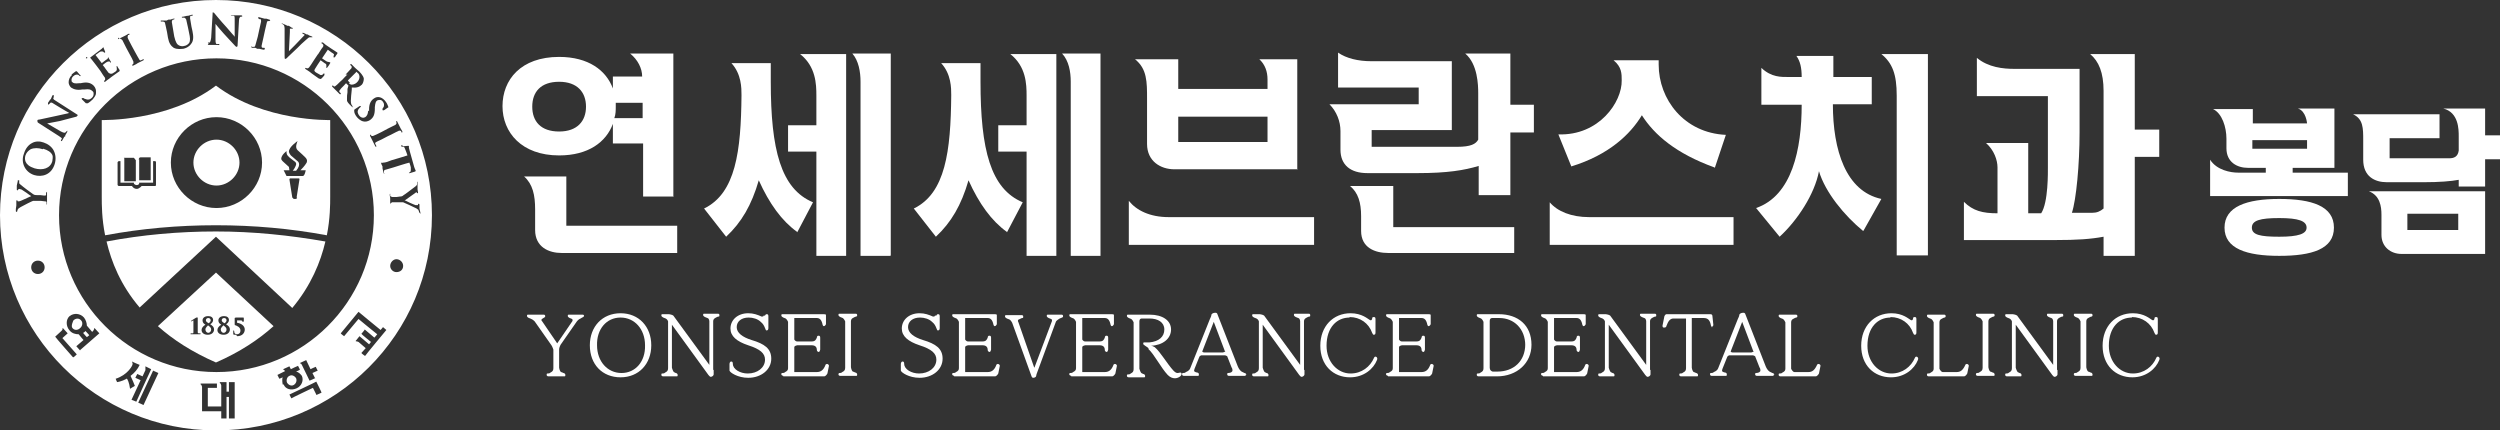 <svg width="273" height="47" viewBox="0 0 273 47" fill="none" xmlns="http://www.w3.org/2000/svg">
<rect x="0" y="0" width="273" height="47" fill="#333333" stroke="none"/>
<g clip-path="url(#clip0_597_75)">
<path d="M11.635 26.372C12.159 28.566 13.155 31.124 15.251 33.579L23.584 25.85L31.917 33.631C33.961 31.177 35.009 28.618 35.533 26.372C31.655 25.693 27.672 25.276 23.584 25.276C19.496 25.276 15.513 25.641 11.635 26.372Z" fill="white"/>
<path d="M23.637 15.249C22.274 15.249 21.121 16.398 21.121 17.756C21.121 19.113 22.274 20.262 23.637 20.262C24.999 20.262 26.152 19.113 26.152 17.756C26.152 16.398 24.999 15.249 23.637 15.249Z" fill="white"/>
<path d="M23.584 9.348C18.343 13.317 11.111 13.108 11.111 13.108V21.463C11.111 22.351 11.111 23.866 11.478 25.693C15.408 24.962 19.444 24.597 23.584 24.597C27.724 24.597 31.76 24.962 35.691 25.693C36.058 23.866 36.058 22.299 36.058 21.463V13.108C36.058 13.108 28.825 13.317 23.584 9.348ZM15.146 17.442C15.146 17.442 15.146 17.181 15.356 17.181H16.456V19.688H15.199V17.39L15.146 17.442ZM13.522 17.233H14.622L14.832 17.494V19.792H13.574V17.286L13.522 17.233ZM17.033 20.21C17.033 20.21 17.033 20.314 16.928 20.314H15.461C15.461 20.314 15.199 20.628 14.937 20.628C14.675 20.628 14.517 20.471 14.412 20.314H12.945L12.84 20.21V17.703L12.945 17.599H13.155V19.949H14.622V20.053C14.622 20.053 14.727 20.21 14.937 20.21C15.146 20.21 15.199 20.053 15.199 20.053V19.949H16.719V17.599H16.928C16.928 17.599 17.033 17.599 17.033 17.703V20.21ZM23.637 22.717C20.911 22.717 18.658 20.471 18.658 17.756C18.658 15.04 20.911 12.794 23.637 12.794C26.362 12.794 28.616 15.04 28.616 17.756C28.616 20.471 26.362 22.717 23.637 22.717ZM32.441 21.568C32.441 21.568 32.441 21.724 32.284 21.724H32.075L31.917 21.568L31.603 19.583L31.655 19.479H32.651C32.651 19.479 32.703 19.479 32.703 19.583L32.389 21.568H32.441ZM33.489 17.756C33.28 18.121 32.913 18.487 32.808 18.591H33.385C33.385 18.591 33.28 19.218 33.07 19.218H31.288L30.974 18.591H31.603L31.55 18.226L30.974 17.703C30.974 17.703 30.712 17.494 30.712 17.338C30.712 16.92 31.288 16.502 31.288 16.502C31.288 16.816 31.288 16.92 31.655 17.233C31.865 17.39 32.127 17.599 32.127 17.599C32.232 17.651 32.441 17.808 32.284 18.121C32.179 18.382 32.022 18.591 31.97 18.643H32.337C32.965 17.912 32.494 17.599 32.494 17.599L31.76 16.972C31.76 16.972 31.55 16.711 31.55 16.554C31.55 16.032 32.494 15.406 32.494 15.406C32.441 15.562 32.179 16.084 32.494 16.398C32.808 16.659 33.332 17.181 33.332 17.181C33.437 17.286 33.647 17.494 33.437 17.86L33.489 17.756Z" fill="white"/>
<path d="M22.693 35.563C22.693 35.563 22.431 35.772 22.431 35.981C22.431 36.19 22.588 36.347 22.746 36.347C22.903 36.347 23.06 36.19 23.06 35.981C23.06 35.772 22.903 35.668 22.693 35.511V35.563Z" fill="white"/>
<path d="M24.527 35.302C24.527 35.302 24.737 35.146 24.737 34.989C24.737 34.832 24.632 34.728 24.475 34.728C24.265 34.728 24.213 34.884 24.213 34.989C24.213 35.093 24.318 35.198 24.527 35.302Z" fill="white"/>
<path d="M22.798 35.302C22.798 35.302 23.008 35.146 23.008 34.989C23.008 34.832 22.903 34.728 22.746 34.728C22.536 34.728 22.484 34.884 22.484 34.989C22.484 35.093 22.588 35.198 22.798 35.302Z" fill="white"/>
<path d="M24.37 35.563C24.37 35.563 24.108 35.772 24.108 35.981C24.108 36.19 24.265 36.347 24.423 36.347C24.58 36.347 24.737 36.19 24.737 35.981C24.737 35.772 24.58 35.668 24.37 35.511V35.563Z" fill="white"/>
<path d="M23.584 29.767L17.243 35.616C18.867 37.078 20.964 38.436 23.584 39.584C26.205 38.436 28.249 37.078 29.873 35.616L23.532 29.715L23.584 29.767ZM21.697 36.503H21.383H21.278H21.173H20.859C20.806 36.503 20.806 36.503 20.806 36.451C20.806 36.451 20.806 36.399 20.859 36.399H21.069C21.069 36.399 21.121 36.399 21.121 36.294V35.72V35.302V34.989C21.121 34.989 20.964 35.041 20.911 35.093H20.859C20.859 35.093 20.859 35.093 20.859 35.041C20.859 35.041 21.331 34.728 21.435 34.676H21.54H21.593V35.302V36.294C21.593 36.294 21.593 36.399 21.697 36.399H21.855C21.855 36.399 21.907 36.399 21.907 36.451C21.907 36.451 21.907 36.503 21.855 36.503H21.697ZM22.693 36.556C22.274 36.556 22.012 36.347 22.012 36.033C22.012 35.825 22.169 35.616 22.431 35.459C22.274 35.355 22.117 35.25 22.117 34.989C22.117 34.78 22.274 34.519 22.746 34.519C23.06 34.519 23.27 34.676 23.27 34.937C23.27 35.198 23.06 35.355 22.955 35.407C23.113 35.511 23.375 35.668 23.375 35.981C23.375 36.294 23.113 36.556 22.693 36.556ZM24.423 36.556C24.003 36.556 23.741 36.347 23.741 36.033C23.741 35.825 23.899 35.616 24.161 35.459C24.003 35.355 23.846 35.25 23.846 34.989C23.846 34.78 24.003 34.519 24.475 34.519C24.79 34.519 24.999 34.676 24.999 34.937C24.999 35.198 24.79 35.355 24.685 35.407C24.842 35.511 25.104 35.668 25.104 35.981C25.104 36.294 24.842 36.556 24.423 36.556ZM25.785 36.556C25.785 36.556 25.576 36.556 25.523 36.556C25.523 36.556 25.471 36.503 25.471 36.451V36.138C25.471 36.138 25.471 36.086 25.523 36.086C25.523 36.086 25.576 36.086 25.576 36.19C25.576 36.399 25.681 36.503 25.89 36.503C26.047 36.503 26.257 36.399 26.257 36.086C26.257 35.72 25.838 35.563 25.681 35.511C25.628 35.511 25.628 35.459 25.628 35.407V34.728C25.628 34.728 25.681 34.676 25.785 34.676H26.572C26.624 34.676 26.624 34.728 26.624 34.78V35.093C26.624 35.093 26.572 35.146 26.519 35.146C26.519 35.146 26.467 35.146 26.467 35.093C26.467 35.093 26.467 34.989 26.309 34.989H25.89C25.89 34.989 25.89 35.198 25.89 35.25C26.309 35.302 26.729 35.563 26.729 35.981C26.729 36.347 26.467 36.712 25.89 36.712L25.785 36.556Z" fill="white"/>
<path d="M32.075 42.039C32.337 41.882 32.441 41.569 32.337 41.308C32.179 41.047 31.865 40.89 31.603 41.047C31.341 41.151 31.236 41.517 31.341 41.778C31.498 42.039 31.812 42.196 32.075 42.039Z" fill="white"/>
<path d="M9.172 36.294C9.172 36.294 9.119 36.347 9.067 36.347C9.224 36.556 9.486 36.817 9.486 36.817L9.748 36.608C9.748 36.608 9.538 36.347 9.329 36.138C9.329 36.19 9.224 36.242 9.172 36.294Z" fill="white"/>
<path d="M38.102 9.087C38.102 9.087 38.259 9.243 38.364 9.243C38.468 9.243 38.73 9.243 38.992 8.982C39.15 8.826 39.255 8.617 39.255 8.408C39.255 8.251 39.202 8.094 39.097 7.99C39.045 7.99 38.992 7.886 38.94 7.833L37.997 8.773C37.997 8.826 38.102 8.93 38.206 9.034L38.102 9.087Z" fill="white"/>
<path d="M4.664 16.293C4.193 16.137 3.721 16.137 3.354 16.293C3.092 16.45 2.883 16.659 2.778 16.972C2.673 17.338 2.62 18.017 3.773 18.382C4.664 18.643 5.503 18.382 5.713 17.599C5.713 17.442 5.817 17.181 5.713 16.92C5.555 16.607 5.241 16.398 4.717 16.241L4.664 16.293Z" fill="white"/>
<path d="M8.019 34.989C8.019 34.989 7.704 35.616 7.914 35.825C8.123 36.086 8.49 36.086 8.752 35.825C9.014 35.616 9.067 35.198 8.857 34.989C8.648 34.728 8.281 34.728 8.019 34.989Z" fill="white"/>
<path d="M23.584 0C10.534 0 0 10.549 0 23.5C0 36.451 10.534 47 23.584 47C36.634 47 47.168 36.503 47.168 23.5C47.168 10.497 36.634 0 23.584 0ZM43.971 15.98C43.971 15.98 44.443 15.928 44.495 15.928C44.495 15.928 44.6 15.928 44.653 15.928V16.137L44.758 16.554L45.229 18.226C45.229 18.226 45.334 18.539 45.386 18.591V18.696C45.386 18.696 45.386 18.696 45.282 18.748L44.758 18.904H44.653C44.653 18.852 44.705 18.852 44.758 18.8C44.81 18.8 44.862 18.696 44.862 18.539C44.862 18.487 44.862 18.382 44.862 18.278C44.862 18.278 44.758 17.86 44.705 17.756C44.443 17.808 42.976 18.278 42.976 18.278C42.609 18.382 42.242 18.487 42.085 18.539C41.98 18.539 41.927 18.643 41.927 18.696V18.904H41.98V18.957C41.98 18.957 41.875 18.957 41.875 18.852L41.77 18.382V18.173L41.665 17.964L41.561 17.651V17.494V17.599V17.756C41.561 17.756 41.718 17.808 41.875 17.756C42.085 17.756 42.399 17.651 42.766 17.494C42.766 17.494 44.391 17.024 44.495 16.972C44.495 16.92 44.286 16.398 44.286 16.398C44.181 16.137 44.181 16.084 44.076 16.032H43.919C43.919 16.032 43.814 16.032 43.814 15.928C43.814 15.876 43.867 15.823 43.919 15.823L43.971 15.98ZM43.29 13.526V13.369C43.29 13.369 43.238 13.264 43.29 13.212C43.343 13.212 43.395 13.264 43.395 13.317L43.657 13.839L43.762 14.048L43.919 14.309C43.919 14.309 43.971 14.413 43.919 14.466C43.919 14.466 43.814 14.466 43.814 14.413V14.309C43.814 14.309 43.605 14.204 43.5 14.309C43.395 14.361 43.238 14.413 42.661 14.727C42.661 14.727 41.98 15.04 41.927 15.092C41.561 15.301 41.246 15.406 41.089 15.51C40.984 15.562 40.932 15.614 40.984 15.719L41.089 15.928V16.032H41.036L40.984 15.98L40.774 15.562L40.67 15.353L40.565 15.144L40.408 14.831C40.408 14.831 40.408 14.727 40.408 14.674L40.46 14.727L40.565 14.831C40.565 14.831 40.67 14.883 40.774 14.831C40.932 14.779 41.246 14.622 41.665 14.413L42.347 14.048L43.185 13.63C43.185 13.63 43.343 13.473 43.343 13.421L43.29 13.526ZM40.303 12.168V11.907C40.303 11.332 40.512 10.967 40.827 10.758C41.246 10.444 41.77 10.601 42.137 11.123C42.294 11.332 42.347 11.541 42.399 11.646V11.75H42.347L41.98 12.011C41.927 12.011 41.823 12.116 41.77 12.011C41.77 12.011 41.77 11.959 41.77 11.854C41.77 11.854 41.875 11.75 41.927 11.593C41.927 11.489 41.98 11.332 41.823 11.123C41.718 10.967 41.613 10.914 41.508 10.914C41.403 10.914 41.298 10.914 41.194 10.967C41.036 11.071 40.984 11.228 40.932 11.698V11.854C40.932 12.533 40.774 12.847 40.408 13.108C40.25 13.212 39.936 13.369 39.517 13.212C39.307 13.108 39.097 12.951 38.94 12.742C38.783 12.533 38.678 12.324 38.678 12.116C38.678 12.116 38.678 12.116 38.678 12.063C38.678 12.011 38.678 11.959 38.783 11.907L39.255 11.593C39.255 11.593 39.359 11.541 39.412 11.593L39.359 11.698C39.359 11.698 39.255 11.802 39.202 11.854C38.94 12.168 39.097 12.429 39.202 12.586C39.412 12.899 39.726 12.899 39.883 12.794C40.041 12.69 40.198 12.481 40.198 12.063L40.303 12.168ZM37.735 8.147L38.364 7.468C38.364 7.468 38.468 7.311 38.364 7.207L38.259 7.102V6.998C38.259 6.998 38.311 6.998 38.364 6.998L38.678 7.311L38.783 7.416L39.255 7.833C39.255 7.833 39.674 8.251 39.726 8.564C39.726 8.669 39.726 8.982 39.517 9.243C39.255 9.504 38.94 9.609 38.416 9.557V9.766C38.364 10.288 38.311 10.706 38.311 11.019C38.311 11.384 38.416 11.489 38.468 11.541V11.646C38.468 11.646 38.573 11.646 38.573 11.698H38.468L38.154 11.384C38.154 11.384 37.892 11.123 37.892 10.967C37.892 10.862 37.892 10.81 37.892 10.706C37.892 10.549 37.892 10.34 37.944 10.079V9.713L38.049 9.348L37.787 9.087C37.525 9.4 37.263 9.609 37.158 9.766C37.158 9.818 37.053 9.87 37.053 9.922C37.053 9.922 37.053 9.974 37.053 10.027L37.211 10.183V10.288H37.106L36.739 9.922L36.634 9.818L36.529 9.713L36.267 9.452V9.348H36.372L36.477 9.452C36.477 9.452 36.582 9.452 36.687 9.348C36.844 9.243 37.053 8.982 37.368 8.721C37.368 8.721 37.892 8.147 37.944 8.147H37.735ZM34.747 5.901C35.114 5.327 35.167 5.222 35.272 5.118C35.324 5.013 35.324 4.909 35.272 4.857L35.167 4.752H35.114V4.648C35.114 4.596 35.219 4.648 35.272 4.648L35.586 4.909L35.743 5.013C35.743 5.013 36.582 5.588 36.687 5.64L36.844 5.744C36.844 5.744 36.844 5.744 36.844 5.849L36.687 6.058C36.687 6.058 36.582 6.267 36.529 6.267H36.425V6.162C36.425 6.162 36.425 6.058 36.477 6.006C36.477 5.953 36.477 5.901 36.32 5.797C36.267 5.797 35.9 5.483 35.795 5.431L35.167 6.371C35.481 6.58 35.691 6.737 35.743 6.737C35.848 6.737 35.9 6.789 35.953 6.789H36.058V6.893L35.9 7.154L35.743 7.363C35.743 7.363 35.691 7.468 35.638 7.416C35.638 7.416 35.638 7.363 35.638 7.311V7.154C35.638 7.154 35.638 7.154 35.638 7.102C35.638 7.102 35.638 6.998 35.533 6.946C35.481 6.946 35.114 6.632 35.009 6.58L34.8 6.893L34.695 7.05L34.433 7.468C34.433 7.468 34.328 7.624 34.328 7.677C34.328 7.781 34.433 7.886 34.642 7.99C34.747 8.042 34.905 8.147 35.009 8.199C35.114 8.199 35.219 8.199 35.324 8.042C35.324 8.042 35.376 7.99 35.429 8.042V8.199C35.376 8.303 35.167 8.512 35.114 8.564C35.009 8.669 34.957 8.617 34.8 8.564L34.066 8.042L33.804 7.833L33.647 7.729L33.332 7.52V7.416H33.28H33.385L33.542 7.468C33.594 7.468 33.647 7.468 33.752 7.363C33.856 7.207 34.066 6.946 34.276 6.58L34.695 5.953L34.747 5.901ZM30.659 2.559C30.659 2.559 30.712 2.559 30.817 2.559L31.183 2.716L31.393 2.82H31.55L31.865 3.029C31.917 3.029 31.97 3.029 31.97 3.081C31.97 3.081 31.97 3.186 31.865 3.133C31.865 3.133 31.76 3.133 31.708 3.133C31.708 3.133 31.708 3.133 31.655 3.133C31.655 3.133 31.655 3.238 31.655 3.499C31.655 3.499 31.55 5.431 31.55 5.588C31.655 5.483 32.179 4.961 32.179 4.961L33.175 3.917L33.28 3.812L33.123 3.708C33.123 3.708 33.018 3.708 33.018 3.603C33.018 3.551 33.123 3.603 33.175 3.603L33.489 3.76H33.594L33.752 3.864L34.014 3.969C34.014 3.969 34.118 3.969 34.118 4.073H34.014C34.014 4.073 33.909 4.073 33.804 4.073C33.752 4.073 33.647 4.126 33.437 4.334L32.913 4.804L32.494 5.222L31.446 6.214C31.446 6.214 31.236 6.476 31.131 6.423C31.079 6.423 31.079 6.319 31.079 6.058V3.133C31.079 3.133 31.079 2.82 30.974 2.716L30.817 2.611H30.764V2.507L30.659 2.559ZM27.462 5.118H27.567H27.724C27.777 5.118 27.829 5.118 27.882 4.961C27.934 4.804 28.039 4.439 28.144 4.021L28.301 3.29L28.511 2.35C28.511 2.35 28.511 2.141 28.458 2.089H28.301L28.196 1.984V1.88C28.196 1.88 28.249 1.88 28.301 1.88L28.878 2.037H29.087L29.402 2.141C29.402 2.141 29.506 2.141 29.506 2.246L29.402 2.298H29.297C29.297 2.298 29.14 2.298 29.14 2.454L28.93 3.342L28.773 4.073C28.668 4.491 28.616 4.804 28.563 5.013C28.563 5.118 28.563 5.17 28.668 5.222H28.878L28.93 5.327C28.93 5.327 28.93 5.431 28.773 5.431L28.301 5.327H28.091L27.882 5.222H27.515L27.41 5.118V5.013L27.462 5.118ZM22.693 4.648H22.903C22.903 4.648 23.008 4.543 23.06 4.126L23.217 1.514V1.358H23.27C23.27 1.358 23.375 1.358 23.427 1.462C23.427 1.462 24.108 2.298 24.737 2.977L25.366 3.708C25.366 3.708 25.576 3.917 25.628 4.021C25.628 3.708 25.628 2.089 25.628 2.089C25.628 2.089 25.628 2.089 25.628 2.037C25.628 1.828 25.628 1.776 25.523 1.723C25.471 1.723 25.366 1.723 25.314 1.723C25.261 1.723 25.209 1.723 25.209 1.671C25.209 1.671 25.261 1.671 25.366 1.671H25.733H25.89H26.309C26.309 1.671 26.467 1.671 26.467 1.776L26.362 1.828H26.257C26.257 1.828 26.1 1.932 26.1 2.193L25.943 4.961C25.943 4.961 25.943 5.118 25.838 5.118C25.785 5.118 25.733 5.066 25.681 5.013L24.999 4.282L24.423 3.656C24.056 3.238 23.689 2.82 23.532 2.611C23.532 2.611 23.532 2.611 23.532 2.559C23.532 2.716 23.532 4.334 23.532 4.334C23.532 4.7 23.584 4.752 23.637 4.804C23.689 4.804 23.794 4.804 23.846 4.804H23.951V4.857C23.951 4.961 23.846 4.909 23.794 4.909H23.375H23.27H22.798H22.693C22.693 4.909 22.693 4.804 22.798 4.804L22.693 4.648ZM17.662 2.246C17.662 2.246 17.714 2.246 17.767 2.246H18.186L18.396 2.141H18.605L18.92 2.037C18.92 2.037 19.025 2.037 19.077 2.037C19.077 2.037 19.077 2.089 18.972 2.141H18.867C18.867 2.141 18.762 2.246 18.762 2.402C18.762 2.402 18.92 3.29 18.92 3.342L19.025 3.969C19.182 4.648 19.339 4.857 19.549 4.961C19.758 5.066 19.968 5.066 20.125 5.013C20.23 5.013 20.492 4.909 20.649 4.7C20.806 4.439 20.754 4.073 20.649 3.603L20.544 3.081L20.335 2.141C20.335 2.141 20.23 1.932 20.125 1.932H19.968H19.863V1.828C19.863 1.828 19.916 1.828 19.968 1.828L20.44 1.723H20.544L20.911 1.619H21.016H21.069C21.069 1.671 21.016 1.723 20.964 1.723H20.859C20.754 1.723 20.754 1.828 20.754 1.984L20.911 2.924L21.016 3.394C21.121 3.917 21.173 4.439 20.859 4.804C20.597 5.17 20.23 5.274 20.02 5.327C19.811 5.327 19.391 5.431 18.972 5.222C18.658 5.013 18.448 4.7 18.343 4.126L18.238 3.499C18.081 2.82 18.081 2.716 18.029 2.559C18.029 2.402 17.924 2.402 17.819 2.35H17.662H17.557V2.246H17.662ZM12.998 4.23L13.522 3.969L13.731 3.864L13.993 3.708C13.993 3.708 14.098 3.656 14.15 3.708C14.15 3.708 14.15 3.76 14.098 3.812H13.993L13.941 3.969C13.941 3.969 13.941 4.073 13.941 4.126C13.993 4.23 14.046 4.387 14.36 4.961L14.727 5.64C14.937 6.006 15.094 6.319 15.199 6.476C15.251 6.58 15.303 6.632 15.408 6.58L15.618 6.476H15.723C15.723 6.476 15.723 6.528 15.67 6.58L15.251 6.789L15.041 6.893L14.884 6.998L14.57 7.154C14.57 7.154 14.465 7.154 14.413 7.154C14.413 7.154 14.413 7.102 14.465 7.05L14.57 6.946C14.57 6.946 14.57 6.841 14.57 6.737C14.517 6.58 14.36 6.267 14.15 5.901L13.784 5.222L13.364 4.387C13.364 4.387 13.207 4.23 13.155 4.23H12.998C12.998 4.23 12.893 4.334 12.893 4.23C12.893 4.178 12.893 4.126 12.998 4.126V4.23ZM9.696 6.423L10.01 6.162C10.01 6.162 10.167 6.058 10.22 6.006L11.111 5.327L11.268 5.17V5.118L11.373 5.379L11.478 5.64C11.478 5.692 11.478 5.744 11.478 5.744C11.478 5.744 11.425 5.744 11.373 5.744C11.373 5.744 11.32 5.692 11.268 5.64C11.216 5.64 11.163 5.588 10.954 5.64C10.901 5.64 10.534 5.953 10.429 6.006L11.111 6.893C11.53 6.58 11.635 6.476 11.687 6.476C11.74 6.423 11.792 6.371 11.792 6.319V6.214L11.949 6.476L12.107 6.737V6.841H12.054L12.002 6.737C12.002 6.737 11.897 6.684 11.74 6.737C11.687 6.737 11.32 6.998 11.216 7.102L11.425 7.363L11.53 7.52L11.845 7.938C11.845 7.938 12.107 8.199 12.421 7.938C12.526 7.886 12.683 7.781 12.736 7.677C12.788 7.572 12.736 7.468 12.736 7.311V7.207H12.788C12.84 7.311 12.998 7.572 13.05 7.624C13.102 7.781 13.05 7.781 12.893 7.886L12.159 8.408L11.897 8.617L11.74 8.721L11.478 8.93H11.373C11.373 8.93 11.373 8.878 11.373 8.826L11.478 8.721C11.478 8.721 11.478 8.617 11.478 8.512C11.373 8.356 11.163 8.094 10.954 7.729L10.482 7.102C10.063 6.58 10.01 6.476 9.905 6.371C9.801 6.267 9.748 6.267 9.643 6.267L9.486 6.371H9.381C9.381 6.371 9.381 6.267 9.434 6.214L9.696 6.423ZM7.809 8.147C7.809 8.147 8.176 7.833 8.281 7.781C8.281 7.781 8.333 7.781 8.385 7.781L8.7 8.147C8.752 8.199 8.805 8.251 8.805 8.251V8.303H8.7C8.7 8.303 8.595 8.147 8.438 8.147C8.333 8.147 8.176 8.147 7.966 8.356C7.861 8.46 7.809 8.617 7.809 8.721C7.809 8.826 7.809 8.93 7.914 8.982C8.019 9.087 8.176 9.139 8.648 9.087H8.805C9.486 8.93 9.853 9.034 10.167 9.296C10.272 9.4 10.482 9.609 10.482 9.974C10.482 10.027 10.482 10.079 10.482 10.183C10.482 10.392 10.325 10.601 10.115 10.862C9.905 11.071 9.748 11.176 9.591 11.28C9.486 11.28 9.486 11.28 9.381 11.28L8.962 10.862C8.962 10.862 8.857 10.758 8.962 10.706C8.962 10.706 9.014 10.706 9.119 10.706C9.119 10.706 9.224 10.81 9.329 10.81C9.696 10.967 9.905 10.81 10.063 10.653C10.22 10.497 10.22 10.34 10.22 10.236C10.22 10.131 10.22 10.027 10.063 9.922C9.905 9.766 9.696 9.713 9.276 9.766H9.014C8.438 9.87 8.071 9.766 7.757 9.557C7.599 9.4 7.495 9.191 7.495 8.982C7.495 8.721 7.599 8.408 7.861 8.199L7.809 8.147ZM4.088 13.108C4.088 13.108 4.193 13.056 4.245 13.056H4.298C4.298 13.056 5.293 12.847 6.237 12.638L7.18 12.429C7.18 12.429 7.495 12.377 7.547 12.324C7.232 12.168 5.87 11.332 5.87 11.332C5.66 11.176 5.555 11.176 5.503 11.228C5.503 11.228 5.398 11.332 5.346 11.384C5.346 11.437 5.293 11.437 5.241 11.384C5.241 11.384 5.241 11.28 5.241 11.228L5.451 10.914L5.555 10.81L5.713 10.444C5.713 10.444 5.765 10.34 5.87 10.392C5.87 10.392 5.87 10.392 5.87 10.444C5.87 10.444 5.87 10.444 5.87 10.549V10.653C5.87 10.653 5.817 10.653 5.817 10.706C5.817 10.758 5.817 10.862 6.027 10.967L8.385 12.481C8.385 12.481 8.49 12.533 8.49 12.586C8.49 12.586 8.385 12.742 8.333 12.742L7.337 13.003L6.551 13.212C6.027 13.317 5.451 13.421 5.189 13.473C5.189 13.473 5.189 13.473 5.136 13.473C5.241 13.526 6.656 14.361 6.656 14.361C6.97 14.518 7.075 14.518 7.128 14.466C7.18 14.466 7.232 14.361 7.285 14.309H7.337V14.257C7.39 14.257 7.337 14.361 7.337 14.413L7.128 14.779V14.883L7.023 14.936L6.813 15.301C6.813 15.301 6.813 15.353 6.708 15.406H6.656V15.301L6.761 15.144C6.761 15.092 6.656 14.988 6.394 14.831L4.193 13.421C4.193 13.421 4.088 13.369 4.088 13.264V13.108ZM4.14 29.923C3.721 29.923 3.407 29.61 3.407 29.192C3.407 28.774 3.721 28.461 4.14 28.461C4.56 28.461 4.874 28.774 4.874 29.192C4.874 29.61 4.56 29.923 4.14 29.923ZM5.136 21.516V21.724V21.933V22.247C5.136 22.247 5.136 22.351 5.084 22.351V22.247V22.09C5.084 21.986 4.979 21.986 4.874 21.986L4.455 21.933H4.088C4.088 21.933 3.773 21.933 3.616 21.933C3.564 21.933 2.516 22.456 2.254 22.612C2.096 22.717 1.992 22.769 1.939 22.873C1.939 22.926 1.887 22.978 1.887 23.03C1.887 23.134 1.834 23.134 1.782 23.134C1.782 23.134 1.73 23.134 1.73 23.03V22.821L1.782 22.456V22.299V21.986V21.881H1.887C1.887 21.881 1.939 21.933 1.939 21.986C1.939 21.986 2.044 21.986 2.096 21.986C2.201 21.986 2.935 21.62 3.302 21.463C3.302 21.463 3.354 21.463 3.407 21.411C3.302 21.359 3.092 21.202 2.883 21.046C2.62 20.889 2.358 20.68 2.306 20.68C2.201 20.68 2.149 20.628 2.096 20.628C2.096 20.628 2.044 20.628 1.992 20.68C1.992 20.68 1.992 20.784 1.887 20.784C1.834 20.784 1.834 20.68 1.834 20.68V20.262L1.939 19.792V19.688H2.044C2.044 19.688 2.149 19.688 2.096 19.792C2.096 19.792 2.096 19.897 2.096 19.949C2.096 20.053 2.149 20.106 2.306 20.21C2.463 20.367 3.459 21.098 3.616 21.202C3.773 21.307 3.878 21.307 4.036 21.307H4.402L4.822 21.359C4.979 21.359 5.031 21.359 5.031 21.254V21.046L5.136 20.941C5.136 20.941 5.136 21.046 5.136 21.098V21.568V21.516ZM3.721 19.113C3.249 18.957 2.883 18.643 2.673 18.226C2.463 17.808 2.411 17.286 2.62 16.763C2.778 16.241 3.092 15.823 3.511 15.614C3.878 15.406 4.35 15.406 4.769 15.562C5.241 15.719 5.66 16.032 5.87 16.45C6.079 16.868 6.132 17.39 5.975 17.912C5.608 19.113 4.56 19.374 3.721 19.113ZM7.966 39.01C7.966 39.01 6.027 36.817 6.027 36.764L6.708 36.138C6.813 36.033 6.866 35.929 6.813 35.877C6.813 35.877 6.813 35.877 6.866 35.824L7.39 36.399L6.813 36.921C6.813 36.921 8.333 38.644 8.385 38.697C8.385 38.697 8.071 39.01 8.019 39.01H7.966ZM8.752 38.279C8.752 38.279 8.385 37.861 8.333 37.809L9.119 37.13C9.119 37.13 8.752 36.712 8.595 36.503C8.228 36.503 7.861 36.399 7.599 36.086C7.18 35.616 7.18 34.884 7.599 34.519C8.071 34.153 8.752 34.206 9.172 34.676C9.381 34.937 9.486 35.302 9.486 35.563C9.591 35.668 10.063 36.242 10.063 36.242L10.167 36.138C10.167 36.138 10.325 35.929 10.272 35.877C10.272 35.877 10.272 35.877 10.325 35.824C10.325 35.824 10.796 36.347 10.849 36.399L8.752 38.227V38.279ZM13.836 41.36C13.26 41.673 12.788 41.726 12.788 41.726C12.788 41.726 12.631 41.412 12.631 41.36C13.941 40.942 14.413 39.95 14.413 39.95C14.57 39.637 14.413 39.532 14.413 39.532V39.48C14.413 39.48 15.199 39.846 15.251 39.846C15.041 40.316 14.675 40.733 14.255 41.047C14.465 41.464 14.622 41.882 14.727 42.143C14.727 42.143 14.255 42.404 14.203 42.457C14.098 41.726 13.941 41.464 13.836 41.308V41.36ZM14.36 43.658L15.356 41.517L14.779 41.256L14.989 40.838L15.566 41.099L15.88 40.42C15.88 40.42 15.88 40.159 15.88 40.107C15.88 40.107 15.88 40.054 15.88 40.002L16.509 40.316C16.509 40.316 14.884 43.814 14.884 43.867C14.884 43.867 14.413 43.658 14.36 43.658ZM15.67 44.232C15.67 44.232 15.146 43.971 15.094 43.971L16.719 40.472L17.295 40.733L15.67 44.232ZM25.628 45.694H24.999V43.344H24.737V45.694H24.161V44.911H22.064V42.248C22.064 42.248 22.012 41.987 21.907 41.987V41.882H23.689V42.352H22.693V44.389H24.161V42.091C24.161 42.091 24.108 41.83 24.003 41.83V41.726H24.737V42.77H24.999V41.726H25.628V45.59V45.694ZM30.869 41.987C30.869 41.987 30.764 41.464 30.869 41.203C30.659 41.308 30.502 41.36 30.502 41.36L30.293 40.942L31.131 40.524C31.131 40.524 30.974 40.316 30.922 40.368V40.316L31.603 40.002L31.76 40.316C31.76 40.316 32.494 39.95 32.546 39.95L32.756 40.368C32.756 40.368 32.599 40.472 32.337 40.577C32.599 40.629 32.808 40.838 32.965 41.047C33.175 41.517 32.965 42.143 32.389 42.404C31.812 42.666 31.183 42.509 30.974 41.987H30.869ZM34.38 41.308C34.38 41.308 33.856 41.569 33.804 41.569L32.965 39.846C32.913 39.741 32.808 39.637 32.756 39.689V39.637L33.437 39.323L33.909 40.316C33.909 40.316 34.433 40.054 34.485 40.054C34.485 40.054 34.642 40.42 34.695 40.472L34.118 40.733L34.433 41.36L34.38 41.308ZM34.538 43.083L34.171 42.352C34.171 42.352 31.865 43.449 31.812 43.501L31.603 43.083C31.603 43.083 34.485 41.726 34.538 41.673C34.538 41.673 35.114 42.822 35.114 42.874C35.114 42.874 34.59 43.136 34.538 43.136V43.083ZM23.637 40.629C14.15 40.629 6.446 32.952 6.446 23.5C6.446 14.048 14.15 6.371 23.637 6.371C33.123 6.371 40.827 14.048 40.827 23.5C40.827 32.952 33.123 40.629 23.637 40.629ZM39.831 38.853C39.831 38.853 39.464 38.592 39.464 38.54L39.936 38.018L39.15 37.339C39.15 37.339 38.888 37.234 38.888 37.287C38.888 37.287 38.888 37.287 38.835 37.234L39.255 36.712L40.303 37.6L40.512 37.339C40.512 37.339 39.464 36.503 39.464 36.451C39.464 36.451 39.831 36.033 39.831 35.981L40.879 36.869C40.879 36.869 41.036 36.712 41.194 36.503C40.722 36.138 39.15 34.832 39.15 34.832C39.15 34.832 37.63 36.66 37.578 36.712C37.578 36.712 37.211 36.451 37.211 36.399L39.15 34.049C39.15 34.049 41.036 35.616 41.561 36.033C41.718 35.877 41.77 35.772 41.823 35.72L42.19 36.033C42.19 36.033 39.883 38.801 39.883 38.853H39.831ZM43.29 29.714C42.923 29.714 42.609 29.401 42.609 29.036C42.609 28.67 42.923 28.304 43.29 28.304C43.657 28.304 44.024 28.618 44.024 29.036C44.024 29.453 43.709 29.714 43.29 29.714ZM45.858 23.239C45.858 23.239 45.753 23.239 45.753 23.134C45.753 23.134 45.753 23.03 45.701 22.978C45.701 22.873 45.596 22.873 45.491 22.769C45.282 22.664 44.181 22.142 44.024 22.09C43.867 22.09 43.709 22.09 43.605 22.09H43.238H42.818C42.818 22.09 42.609 22.194 42.609 22.299V22.508V22.612C42.609 22.612 42.609 22.612 42.609 22.508V22.038V21.829V21.62L42.556 21.307C42.556 21.307 42.556 21.15 42.609 21.15V21.254V21.411C42.609 21.411 42.766 21.516 42.871 21.516H43.29L43.657 21.463C43.867 21.463 43.971 21.411 44.076 21.307C44.129 21.307 45.072 20.576 45.282 20.419C45.439 20.314 45.544 20.21 45.544 20.106C45.544 20.053 45.544 19.949 45.544 19.949C45.544 19.844 45.544 19.844 45.596 19.844V19.949V20.158V20.523V20.68L45.648 20.993V21.098H45.596C45.596 21.098 45.544 21.098 45.491 20.993C45.491 20.993 45.386 20.993 45.386 21.046C45.282 21.098 44.6 21.62 44.286 21.829C44.286 21.829 44.233 21.829 44.181 21.881C44.286 21.881 44.495 22.038 44.758 22.142C45.02 22.247 45.334 22.403 45.386 22.403C45.491 22.403 45.544 22.403 45.596 22.403C45.596 22.403 45.648 22.403 45.648 22.351C45.648 22.351 45.648 22.247 45.701 22.247C45.753 22.247 45.806 22.299 45.806 22.351V22.769L45.91 23.239C45.91 23.291 45.91 23.343 45.858 23.343V23.239Z" fill="white"/>
<path d="M73.583 21.463H70.228V15.667H66.927V13.525C66.193 15.51 64.254 16.972 61.057 16.972C56.969 16.972 54.873 14.466 54.873 11.593C54.873 8.721 56.864 6.214 61.057 6.214C64.254 6.214 66.193 7.677 66.927 9.661V8.356H70.124C70.124 7.468 69.652 6.528 68.813 5.849H73.53V21.411L73.583 21.463ZM74.002 27.625H61.319C59.956 27.625 58.436 26.999 58.436 25.119V22.873C58.436 21.307 58.174 20.105 57.231 19.27H61.843V24.649H73.95V27.625H74.002ZM61.057 8.93C59.065 8.93 58.122 10.027 58.122 11.646C58.122 13.264 59.065 14.361 61.057 14.361C63.048 14.361 63.992 13.212 63.992 11.646C63.992 10.079 63.048 8.93 61.057 8.93ZM70.176 12.899V11.228H67.241V11.593C67.241 12.063 67.241 12.481 67.084 12.899H70.176Z" fill="white"/>
<path d="M87.052 25.328C85.375 24.127 84.012 22.247 82.859 19.688C82.073 22.403 80.972 24.283 79.295 25.85L76.884 22.769C80.343 21.098 80.92 16.502 80.972 10.392C80.972 9.609 80.972 8.094 79.872 6.893H84.169V8.93C84.169 16.346 85.27 20.628 88.781 22.09L87.052 25.38V25.328ZM92.398 27.939H89.148V16.554H86.056V13.682H89.148V10.444C89.148 9.191 89.096 7.259 87.366 5.901H92.398V27.939ZM97.219 27.939H93.97V8.93C93.97 7.833 93.76 6.632 93.079 5.849H97.272V27.887L97.219 27.939Z" fill="white"/>
<path d="M109.955 25.328C108.278 24.127 106.915 22.247 105.762 19.688C104.976 22.403 103.875 24.283 102.198 25.85L99.787 22.769C103.246 21.098 103.823 16.502 103.875 10.392C103.875 9.609 103.875 8.094 102.775 6.893H107.072V8.93C107.072 16.346 108.173 20.628 111.684 22.09L109.955 25.38V25.328ZM115.353 27.939H112.103V16.554H109.011V13.682H112.103V10.444C112.103 9.191 112.051 7.259 110.322 5.901H115.353V27.939ZM120.175 27.939H116.925V8.93C116.925 7.833 116.715 6.632 115.982 5.849H120.175V27.887V27.939Z" fill="white"/>
<path d="M143.444 26.738H123.267V21.933C124.105 22.978 125.573 23.709 127.617 23.709H143.497V26.738H143.444ZM141.715 18.487H128.246C126.726 18.487 125.258 17.599 125.258 15.719V10.81C125.258 8.93 125.258 7.52 123.948 6.475H128.665V9.713H138.413V8.669C138.413 7.833 138.151 7.05 137.522 6.475H141.662V18.539L141.715 18.487ZM138.413 15.51V12.742H128.665V15.51H138.413Z" fill="white"/>
<path d="M167.5 14.466H164.932V21.307H161.473V18.121C159.901 18.591 158.066 18.904 154.817 18.904H149.314C147.48 18.904 146.379 18.017 146.379 16.346V14.309C146.379 13.264 145.96 12.168 145.174 11.384H154.922V9.557H146.117V5.744C147.008 6.371 148.318 6.684 149.733 6.684H158.538V14.204H149.786V16.032H159.115C160.634 16.032 161.159 15.719 161.421 15.249V10.183C161.421 9.296 161.368 6.998 160.006 5.849H164.932V11.437H167.5V14.413V14.466ZM165.351 27.625H151.568C150.153 27.625 148.633 27.051 148.633 25.223V23.604C148.633 22.142 148.318 21.046 147.427 20.314H152.144V24.805H165.351V27.678V27.625Z" fill="white"/>
<path d="M189.302 26.738H169.23V22.09C170.068 23.082 171.588 23.709 173.527 23.709H189.302V26.738ZM187.206 18.278C183.013 16.763 180.655 14.727 179.292 12.585C178.034 14.674 175.676 16.92 171.588 18.173L170.173 14.674C174.628 14.831 177.143 11.123 177.091 8.773C177.091 8.042 177.091 7.311 176.2 6.58H181.127V7.05C181.127 10.862 183.904 14.518 188.464 14.727L187.258 18.33L187.206 18.278Z" fill="white"/>
<path d="M203.453 25.223C201.409 23.552 199.313 20.993 198.631 18.695C198.16 21.202 196.273 24.074 194.334 25.85L191.766 22.717C195.696 21.359 196.744 16.293 196.744 11.437H192.342V7.415C193.443 8.46 194.543 8.408 195.329 8.408H196.744C196.744 7.415 196.587 6.684 196.168 6.11H200.203V8.408H204.396V11.384H200.151C200.151 16.398 201.566 20.889 205.444 21.724L203.505 25.171L203.453 25.223ZM210.581 27.887H207.121V10.444C207.121 8.094 206.65 6.893 205.444 5.901H210.528V27.887H210.581Z" fill="white"/>
<path d="M235.789 17.129H233.117V27.939H229.71V25.85C228.295 26.111 226.88 26.215 224.364 26.215H214.459V22.038C215.455 23.03 216.503 23.291 218.127 23.291V18.278C218.127 17.494 217.761 16.398 216.87 15.614H221.482V23.291H222.897C223.683 22.09 223.63 18.8 223.63 18.173V10.497H215.874V6.319C217.132 7.363 218.756 7.52 219.962 7.52H227.089V14.465C227.089 17.964 226.723 21.829 226.251 23.239H228.452C228.976 23.239 229.343 23.082 229.71 22.769V9.922C229.71 7.938 229.186 6.684 228.242 5.901H233.117V14.152H235.789V17.129Z" fill="white"/>
<path d="M256.281 21.411H241.345V17.442C242.079 18.591 243.598 18.852 244.385 18.852H247.424V18.33H245.485C244.28 18.33 243.127 17.703 243.127 16.189V15.144C243.127 13.891 242.655 12.377 241.659 11.907H246.009V13.473H251.931C251.931 13.473 251.827 12.116 250.936 11.854H254.919V18.33H250.359V18.852H256.386V21.411H256.281ZM248.892 27.939C245.328 27.939 242.917 27.155 242.917 24.858C242.917 22.56 245.328 21.724 248.892 21.724C252.456 21.724 254.866 22.508 254.866 24.858C254.866 27.208 252.456 27.939 248.892 27.939ZM248.892 23.813C246.795 23.813 245.904 24.074 245.904 24.858C245.904 25.641 246.795 25.85 248.892 25.85C250.988 25.85 251.879 25.537 251.879 24.858C251.879 24.127 250.988 23.813 248.892 23.813ZM251.931 16.241V15.301H245.957V16.241H251.931Z" fill="white"/>
<path d="M268.493 19.636C267.654 19.792 266.396 19.897 264.719 19.897H260.631C259.321 19.897 258.063 19.27 258.063 17.442V15.301C258.063 13.995 258.063 13.003 256.963 12.481H266.396V15.092H260.946V17.285H267.445C267.969 17.285 268.388 17.129 268.493 16.45V14.883C268.493 14.152 268.493 12.272 266.816 11.854H271.375V14.779H273.052V17.39H271.375V20.367H268.493V19.583V19.636ZM271.375 20.837V27.73H262.256C261.051 27.73 260.055 26.947 260.055 25.641V23.448C260.055 22.56 259.898 21.359 258.692 20.889H271.375V20.837ZM262.885 25.119H268.44V23.343H262.885V25.119Z" fill="white"/>
<path d="M63.782 34.467C63.782 34.467 63.782 34.571 63.677 34.623C63.363 34.78 63.153 34.884 62.996 35.093L61.214 37.652C61.214 37.652 61.057 37.965 61.057 38.122V40.159C61.057 40.159 61.109 40.524 61.267 40.629C61.319 40.629 61.424 40.681 61.529 40.733C61.633 40.733 61.738 40.838 61.738 40.942C61.738 41.047 61.738 41.099 61.633 41.099C61.581 41.099 61.109 41.099 60.742 41.099C60.376 41.099 60.114 41.099 59.904 41.099C59.799 41.099 59.694 41.047 59.694 40.942C59.694 40.838 59.694 40.785 59.799 40.785C59.904 40.785 60.009 40.785 60.114 40.681C60.323 40.577 60.428 40.472 60.428 40.211V38.174C60.428 38.174 60.323 37.861 60.218 37.704L58.384 35.093C58.384 35.093 58.174 34.884 58.017 34.832L57.755 34.728C57.755 34.728 57.545 34.623 57.545 34.519C57.545 34.414 57.545 34.362 57.65 34.362C57.807 34.362 58.122 34.362 58.594 34.362C59.013 34.362 59.275 34.362 59.327 34.362C59.432 34.362 59.537 34.362 59.537 34.519C59.537 34.571 59.537 34.623 59.432 34.675L59.17 34.832C59.17 34.832 59.065 34.989 59.17 35.041L60.847 37.495L62.524 35.041C62.524 35.041 62.524 34.832 62.472 34.832L62.21 34.728C62.21 34.728 62 34.623 62 34.519C62 34.414 62 34.362 62.105 34.362C62.315 34.362 62.681 34.362 62.944 34.362C63.258 34.362 63.52 34.362 63.572 34.362C63.677 34.362 63.782 34.362 63.782 34.519V34.467Z" fill="white"/>
<path d="M64.411 37.705C64.411 35.668 65.774 34.206 67.765 34.206C69.757 34.206 71.119 35.668 71.119 37.705C71.119 39.741 69.757 41.203 67.765 41.203C65.774 41.203 64.411 39.793 64.411 37.705ZM70.438 37.705C70.438 35.929 69.285 34.676 67.765 34.676C66.245 34.676 65.145 35.929 65.197 37.705C65.197 39.48 66.35 40.733 67.87 40.733C69.39 40.733 70.49 39.48 70.438 37.705Z" fill="white"/>
<path d="M77.933 40.42C77.933 40.42 77.933 40.786 77.933 40.89C77.933 40.995 77.775 41.151 77.618 41.151C77.513 41.151 77.461 41.047 77.356 40.942L73.373 35.459V40.159C73.373 40.159 73.478 40.525 73.583 40.629C73.583 40.629 73.688 40.681 73.792 40.733C73.897 40.733 74.002 40.838 74.002 40.942C74.002 41.047 74.002 41.099 73.897 41.099C73.845 41.099 73.53 41.099 73.268 41.099C73.006 41.099 72.639 41.099 72.43 41.099C72.325 41.099 72.22 41.047 72.22 40.942C72.22 40.838 72.22 40.786 72.325 40.786C72.43 40.786 72.534 40.786 72.639 40.681C72.849 40.577 72.954 40.472 72.954 40.211V35.093C72.954 35.093 72.901 34.885 72.692 34.78L72.43 34.676C72.43 34.676 72.22 34.571 72.22 34.467C72.22 34.362 72.22 34.31 72.325 34.31H73.058C73.058 34.31 73.425 34.362 73.53 34.467L77.461 39.846V35.093C77.461 35.093 77.461 34.78 77.251 34.728L76.989 34.623C76.989 34.623 76.78 34.519 76.78 34.414C76.78 34.31 76.78 34.258 76.884 34.258C77.042 34.258 77.356 34.258 77.723 34.258C78.037 34.258 78.299 34.258 78.352 34.258C78.457 34.258 78.561 34.258 78.561 34.414C78.561 34.519 78.561 34.571 78.457 34.571C78.352 34.571 78.195 34.676 78.09 34.728C77.933 34.832 77.88 34.937 77.88 35.093V40.368L77.933 40.42Z" fill="white"/>
<path d="M83.54 34.467C83.54 34.467 83.593 34.31 83.698 34.31C83.802 34.31 83.907 34.31 83.907 34.519C83.907 34.937 83.907 35.459 83.907 35.825C83.907 35.981 83.855 36.086 83.698 36.086C83.645 36.086 83.593 35.981 83.54 35.825C83.436 35.563 83.331 35.355 83.069 35.146C82.754 34.832 82.23 34.676 81.758 34.676C80.972 34.676 80.448 35.093 80.448 35.72C80.448 36.347 81.077 36.817 82.073 37.13C83.488 37.548 84.222 38.07 84.222 39.167C84.222 40.368 83.121 41.256 81.706 41.256C80.553 41.256 79.715 40.681 79.662 40.472C79.662 40.211 79.662 39.95 79.662 39.741C79.662 39.584 79.767 39.48 79.819 39.48C79.924 39.48 80.029 39.48 80.029 39.741C80.029 40.316 80.815 40.786 81.654 40.786C82.702 40.786 83.54 40.159 83.54 39.271C83.54 38.592 83.016 38.122 81.706 37.705C80.448 37.287 79.767 36.712 79.767 35.877C79.767 34.937 80.553 34.206 81.706 34.206C82.283 34.206 82.702 34.362 83.174 34.571C83.278 34.571 83.383 34.571 83.383 34.467H83.54Z" fill="white"/>
<path d="M85.532 41.047C85.532 41.047 85.322 40.994 85.322 40.89C85.322 40.785 85.322 40.733 85.427 40.733C85.532 40.733 85.637 40.733 85.742 40.629C85.951 40.524 86.056 40.42 86.056 40.211V35.145C86.056 35.145 85.951 34.884 85.794 34.78L85.532 34.675C85.532 34.675 85.322 34.571 85.322 34.467C85.322 34.362 85.322 34.31 85.427 34.31C85.584 34.31 85.899 34.31 86.371 34.31H89.201C89.725 34.31 89.882 34.31 89.934 34.31C90.092 34.31 90.196 34.31 90.196 34.414V35.407C90.196 35.407 90.092 35.615 89.987 35.615C89.934 35.615 89.882 35.615 89.829 35.459C89.725 34.937 89.515 34.728 89.201 34.728H86.737V37.078C86.737 37.078 86.842 37.287 87.052 37.287H88.624C88.991 37.287 89.096 37.13 89.201 36.869C89.201 36.764 89.253 36.66 89.358 36.66C89.463 36.66 89.567 36.66 89.567 36.869V38.174C89.567 38.174 89.515 38.435 89.41 38.435C89.305 38.435 89.201 38.331 89.201 38.227C89.201 37.861 88.991 37.704 88.624 37.704H87.052C87.052 37.704 86.737 37.757 86.737 37.913V40.629H89.201C89.62 40.629 89.934 40.42 90.144 39.846C90.144 39.793 90.249 39.741 90.301 39.741C90.406 39.741 90.563 39.846 90.511 40.002L90.354 40.785C90.354 40.785 90.196 41.099 89.987 41.099H86.475C86.109 41.099 85.742 41.099 85.532 41.099V41.047Z" fill="white"/>
<path d="M91.559 40.89C91.559 40.89 91.559 40.733 91.664 40.733C91.769 40.733 91.874 40.733 91.978 40.629C92.188 40.525 92.293 40.42 92.293 40.159V35.093C92.293 35.093 92.188 34.832 92.031 34.728L91.769 34.623C91.769 34.623 91.559 34.519 91.559 34.414C91.559 34.31 91.559 34.258 91.664 34.258C91.821 34.258 92.136 34.258 92.607 34.258C93.026 34.258 93.341 34.258 93.393 34.258C93.498 34.258 93.603 34.258 93.603 34.414C93.603 34.519 93.603 34.519 93.498 34.571C93.393 34.571 93.236 34.676 93.131 34.728C93.026 34.78 92.922 34.885 92.922 35.093V40.107C92.922 40.107 92.974 40.472 93.131 40.577C93.184 40.577 93.289 40.629 93.393 40.681C93.498 40.681 93.603 40.786 93.603 40.89C93.603 40.995 93.603 41.047 93.498 41.047C93.446 41.047 92.974 41.047 92.607 41.047C92.24 41.047 91.978 41.047 91.769 41.047C91.664 41.047 91.559 40.995 91.559 40.89Z" fill="white"/>
<path d="M102.251 34.467C102.251 34.467 102.303 34.31 102.408 34.31C102.513 34.31 102.617 34.31 102.617 34.519C102.617 34.937 102.617 35.459 102.617 35.825C102.617 35.981 102.565 36.086 102.408 36.086C102.355 36.086 102.303 35.981 102.251 35.825C102.146 35.563 102.041 35.355 101.779 35.146C101.464 34.832 100.94 34.676 100.469 34.676C99.683 34.676 99.158 35.093 99.158 35.72C99.158 36.347 99.787 36.817 100.783 37.13C102.198 37.548 102.932 38.07 102.932 39.167C102.932 40.368 101.831 41.256 100.416 41.256C99.263 41.256 98.425 40.681 98.372 40.472C98.372 40.211 98.372 39.95 98.372 39.741C98.372 39.584 98.477 39.48 98.529 39.48C98.634 39.48 98.739 39.48 98.739 39.741C98.739 40.316 99.525 40.786 100.364 40.786C101.412 40.786 102.251 40.159 102.251 39.271C102.251 38.592 101.726 38.122 100.416 37.705C99.158 37.287 98.477 36.712 98.477 35.877C98.477 34.937 99.263 34.206 100.416 34.206C100.993 34.206 101.412 34.362 101.884 34.571C101.988 34.571 102.093 34.571 102.093 34.467H102.251Z" fill="white"/>
<path d="M104.19 41.047C104.19 41.047 103.98 40.994 103.98 40.89C103.98 40.785 103.98 40.733 104.085 40.733C104.19 40.733 104.294 40.733 104.399 40.629C104.609 40.524 104.714 40.42 104.714 40.211V35.145C104.714 35.145 104.609 34.884 104.452 34.78L104.19 34.675C104.19 34.675 103.98 34.571 103.98 34.467C103.98 34.362 103.98 34.31 104.085 34.31C104.242 34.31 104.557 34.31 105.028 34.31H107.858C108.382 34.31 108.54 34.31 108.592 34.31C108.749 34.31 108.854 34.31 108.854 34.414V35.407C108.854 35.407 108.749 35.615 108.644 35.615C108.592 35.615 108.54 35.615 108.487 35.459C108.382 34.937 108.173 34.728 107.858 34.728H105.395V37.078C105.395 37.078 105.5 37.287 105.71 37.287H107.282C107.649 37.287 107.754 37.13 107.858 36.869C107.858 36.764 107.911 36.66 108.016 36.66C108.12 36.66 108.225 36.66 108.225 36.869V38.174C108.225 38.174 108.173 38.435 108.068 38.435C107.963 38.435 107.858 38.331 107.858 38.227C107.858 37.861 107.649 37.704 107.282 37.704H105.71C105.71 37.704 105.395 37.757 105.395 37.913V40.629H107.858C108.278 40.629 108.592 40.42 108.802 39.846C108.802 39.793 108.907 39.741 108.959 39.741C109.064 39.741 109.221 39.846 109.169 40.002L109.011 40.785C109.011 40.785 108.854 41.099 108.644 41.099H105.133C104.766 41.099 104.399 41.099 104.19 41.099V41.047Z" fill="white"/>
<path d="M112.994 40.054L114.881 35.041C114.881 35.041 114.881 34.832 114.776 34.832L114.514 34.728C114.514 34.728 114.305 34.623 114.305 34.519C114.305 34.414 114.305 34.362 114.409 34.362C114.619 34.362 114.986 34.362 115.248 34.362C115.562 34.362 115.825 34.362 115.877 34.362C115.982 34.362 116.087 34.362 116.087 34.519C116.087 34.623 116.087 34.623 115.982 34.675L115.72 34.78C115.72 34.78 115.353 34.989 115.3 35.145L113.256 40.681C113.256 40.681 113.152 40.942 113.152 41.047C113.152 41.151 112.994 41.255 112.837 41.255C112.732 41.255 112.68 41.203 112.628 41.047L110.531 35.25C110.531 35.25 110.374 34.937 110.217 34.884L109.955 34.78C109.955 34.78 109.745 34.675 109.745 34.571C109.745 34.467 109.745 34.414 109.85 34.414C110.007 34.414 110.322 34.414 110.793 34.414C111.213 34.414 111.475 34.414 111.527 34.414C111.632 34.414 111.737 34.414 111.737 34.571C111.737 34.675 111.737 34.728 111.632 34.728C111.527 34.728 111.422 34.832 111.265 34.884C111.16 34.884 111.108 35.041 111.213 35.198L112.942 40.159L112.994 40.054Z" fill="white"/>
<path d="M116.978 41.047C116.978 41.047 116.768 40.994 116.768 40.89C116.768 40.785 116.768 40.733 116.873 40.733C116.978 40.733 117.082 40.733 117.187 40.629C117.397 40.524 117.502 40.42 117.502 40.211V35.145C117.502 35.145 117.397 34.884 117.24 34.78L116.978 34.675C116.978 34.675 116.768 34.571 116.768 34.467C116.768 34.362 116.768 34.31 116.873 34.31C117.03 34.31 117.344 34.31 117.816 34.31H120.646C121.17 34.31 121.328 34.31 121.38 34.31C121.537 34.31 121.642 34.31 121.642 34.414V35.407C121.642 35.407 121.537 35.615 121.432 35.615C121.38 35.615 121.328 35.615 121.275 35.459C121.17 34.937 120.961 34.728 120.646 34.728H118.183V37.078C118.183 37.078 118.288 37.287 118.497 37.287H120.07C120.437 37.287 120.541 37.13 120.646 36.869C120.646 36.764 120.699 36.66 120.803 36.66C120.908 36.66 121.013 36.66 121.013 36.869V38.174C121.013 38.174 120.961 38.435 120.856 38.435C120.751 38.435 120.646 38.331 120.646 38.227C120.646 37.861 120.437 37.704 120.07 37.704H118.497C118.497 37.704 118.183 37.757 118.183 37.913V40.629H120.646C121.065 40.629 121.38 40.42 121.59 39.846C121.59 39.793 121.694 39.741 121.747 39.741C121.852 39.741 122.009 39.846 121.956 40.002L121.799 40.785C121.799 40.785 121.642 41.099 121.432 41.099H117.921C117.554 41.099 117.187 41.099 116.978 41.099V41.047Z" fill="white"/>
<path d="M125.415 38.018C125.415 38.018 125.153 37.809 125.049 37.757C124.891 37.652 124.839 37.6 124.839 37.548C124.839 37.443 124.839 37.391 124.944 37.391C125.101 37.391 125.258 37.391 125.52 37.391C126.568 37.287 127.145 36.764 127.145 35.981C127.145 35.198 126.464 34.78 125.52 34.78C125.153 34.78 124.839 34.78 124.682 34.78C124.525 34.78 124.42 34.884 124.42 35.093V40.263C124.42 40.263 124.525 40.629 124.629 40.733C124.629 40.733 124.734 40.785 124.839 40.838C124.944 40.838 125.049 40.942 125.049 41.047C125.049 41.151 125.049 41.203 124.944 41.203C124.891 41.203 124.577 41.203 124.21 41.203C123.843 41.203 123.476 41.203 123.267 41.203C123.162 41.203 123.057 41.151 123.057 41.047C123.057 40.942 123.057 40.89 123.162 40.89C123.267 40.89 123.371 40.89 123.476 40.785C123.686 40.681 123.791 40.577 123.791 40.316V35.198C123.791 35.198 123.686 34.937 123.529 34.832L123.267 34.728C123.267 34.728 123.057 34.623 123.057 34.519C123.057 34.414 123.057 34.362 123.162 34.362C123.319 34.362 123.634 34.362 124.105 34.362C124.629 34.362 125.153 34.362 125.573 34.362C126.935 34.362 127.879 34.989 127.879 35.981C127.879 36.973 126.988 37.704 125.678 37.757C125.835 37.757 125.992 37.861 126.097 37.913C126.726 38.435 127.459 39.741 128.141 40.472C128.35 40.681 128.455 40.733 128.612 40.733C128.717 40.733 128.822 40.681 128.874 40.681C128.979 40.681 129.032 40.733 129.032 40.838C129.032 41.047 128.665 41.308 128.298 41.308C128.036 41.308 127.774 41.203 127.512 40.942C126.778 40.159 126.044 38.697 125.415 38.122V38.018Z" fill="white"/>
<path d="M136.055 40.89C136.055 40.89 136.055 41.047 135.95 41.047C135.897 41.047 135.53 41.047 135.164 41.047C134.797 41.047 134.43 41.047 134.22 41.047C134.115 41.047 134.011 40.994 134.011 40.89C134.011 40.785 134.011 40.733 134.115 40.733C134.43 40.733 134.587 40.577 134.587 40.472C134.587 40.368 134.587 40.263 134.482 40.107L134.011 38.906C134.011 38.906 133.853 38.801 133.749 38.801H131.18C131.18 38.801 131.023 38.853 130.971 38.958L130.447 40.263C130.447 40.263 130.394 40.42 130.394 40.472C130.394 40.577 130.499 40.629 130.709 40.681C130.866 40.681 130.918 40.785 130.918 40.89C130.918 40.994 130.918 41.047 130.814 41.047C130.761 41.047 130.447 41.047 130.132 41.047C129.87 41.047 129.503 41.047 129.294 41.047C129.189 41.047 129.084 40.994 129.084 40.89C129.084 40.785 129.084 40.733 129.189 40.733C129.294 40.733 129.399 40.733 129.503 40.629C129.765 40.524 129.923 40.368 129.975 40.211L132.124 34.832C132.124 34.832 132.281 34.519 132.281 34.414C132.281 34.258 132.491 34.153 132.7 34.153C132.805 34.153 132.91 34.153 132.962 34.362L135.164 40.002C135.268 40.263 135.426 40.472 135.583 40.577C135.688 40.629 135.793 40.681 135.897 40.733C136.002 40.733 136.107 40.838 136.107 40.942L136.055 40.89ZM133.749 38.331L132.543 35.145L131.285 38.383C131.285 38.383 131.338 38.488 131.495 38.488H133.539C133.539 38.488 133.801 38.435 133.801 38.331H133.749Z" fill="white"/>
<path d="M142.448 40.42C142.448 40.42 142.448 40.786 142.448 40.89C142.448 40.995 142.291 41.151 142.134 41.151C142.029 41.151 141.977 41.047 141.872 40.942L137.889 35.459V40.159C137.889 40.159 137.994 40.525 138.098 40.629C138.098 40.629 138.203 40.681 138.308 40.733C138.413 40.733 138.518 40.838 138.518 40.942C138.518 41.047 138.518 41.099 138.413 41.099C138.361 41.099 138.046 41.099 137.784 41.099C137.522 41.099 137.155 41.099 136.945 41.099C136.841 41.099 136.736 41.047 136.736 40.942C136.736 40.838 136.736 40.786 136.841 40.786C136.945 40.786 137.05 40.786 137.155 40.681C137.365 40.577 137.47 40.472 137.47 40.211V35.093C137.47 35.093 137.417 34.885 137.208 34.78L136.945 34.676C136.945 34.676 136.736 34.571 136.736 34.467C136.736 34.362 136.736 34.31 136.841 34.31H137.574C137.574 34.31 137.941 34.362 138.046 34.467L141.977 39.846V35.093C141.977 35.093 141.977 34.78 141.767 34.728L141.505 34.623C141.505 34.623 141.295 34.519 141.295 34.414C141.295 34.31 141.295 34.258 141.4 34.258C141.557 34.258 141.872 34.258 142.239 34.258C142.553 34.258 142.815 34.258 142.868 34.258C142.973 34.258 143.077 34.258 143.077 34.414C143.077 34.519 143.077 34.571 142.973 34.571C142.868 34.571 142.71 34.676 142.606 34.728C142.448 34.832 142.396 34.937 142.396 35.093V40.368L142.448 40.42Z" fill="white"/>
<path d="M147.375 34.676C146.012 34.676 144.859 35.72 144.859 37.757C144.859 39.532 146.065 40.786 147.48 40.786C148.685 40.786 149.629 40.054 150.048 39.062C150.153 38.801 150.52 39.01 150.362 39.323C149.995 40.263 148.947 41.203 147.427 41.203C145.593 41.203 144.178 39.898 144.178 37.757C144.178 35.616 145.593 34.206 147.48 34.206C148.738 34.206 149.367 34.832 149.576 34.937C149.733 35.041 149.786 34.937 149.838 34.832C149.838 34.728 149.838 34.623 149.995 34.623C150.1 34.623 150.205 34.623 150.205 34.832C150.205 35.355 150.205 35.929 150.205 36.294C150.205 36.503 150.153 36.556 149.995 36.556C149.943 36.556 149.891 36.451 149.838 36.347C149.471 35.302 148.528 34.623 147.375 34.623V34.676Z" fill="white"/>
<path d="M151.568 41.047C151.568 41.047 151.358 40.994 151.358 40.89C151.358 40.785 151.358 40.733 151.463 40.733C151.568 40.733 151.672 40.733 151.777 40.629C151.987 40.524 152.092 40.42 152.092 40.211V35.145C152.092 35.145 151.987 34.884 151.83 34.78L151.568 34.675C151.568 34.675 151.358 34.571 151.358 34.467C151.358 34.362 151.358 34.31 151.463 34.31C151.62 34.31 151.935 34.31 152.406 34.31H155.236C155.76 34.31 155.918 34.31 155.97 34.31C156.127 34.31 156.232 34.31 156.232 34.414V35.407C156.232 35.407 156.127 35.615 156.022 35.615C155.97 35.615 155.918 35.615 155.865 35.459C155.76 34.937 155.551 34.728 155.236 34.728H152.773V37.078C152.773 37.078 152.878 37.287 153.088 37.287H154.66C155.027 37.287 155.132 37.13 155.236 36.869C155.236 36.764 155.289 36.66 155.394 36.66C155.498 36.66 155.603 36.66 155.603 36.869V38.174C155.603 38.174 155.551 38.435 155.446 38.435C155.341 38.435 155.236 38.331 155.236 38.227C155.236 37.861 155.027 37.704 154.66 37.704H153.088C153.088 37.704 152.773 37.757 152.773 37.913V40.629H155.236C155.656 40.629 155.97 40.42 156.18 39.846C156.18 39.793 156.285 39.741 156.337 39.741C156.442 39.741 156.599 39.846 156.547 40.002L156.389 40.785C156.389 40.785 156.232 41.099 156.022 41.099H152.511C152.144 41.099 151.777 41.099 151.568 41.099V41.047Z" fill="white"/>
<path d="M161.997 35.145C161.997 35.145 161.892 34.884 161.735 34.78L161.473 34.675C161.473 34.675 161.263 34.571 161.263 34.467C161.263 34.362 161.263 34.31 161.368 34.31C161.525 34.31 161.84 34.31 162.312 34.31C162.836 34.31 163.36 34.31 163.674 34.31C165.771 34.31 167.238 35.511 167.238 37.652C167.238 39.637 165.666 41.099 163.465 41.099C163.045 41.099 162.731 41.099 162.364 41.099C162.05 41.099 161.683 41.099 161.473 41.099C161.368 41.099 161.263 41.047 161.263 40.942C161.263 40.838 161.263 40.785 161.368 40.785C161.473 40.785 161.578 40.785 161.683 40.681C161.892 40.577 161.997 40.472 161.997 40.211V35.093V35.145ZM166.557 37.704C166.557 35.929 165.351 34.728 163.727 34.728C163.412 34.728 163.098 34.728 162.94 34.728C162.783 34.728 162.678 34.832 162.678 35.041V40.159C162.678 40.42 162.836 40.524 162.993 40.577C163.15 40.577 163.255 40.577 163.517 40.577C165.299 40.577 166.557 39.428 166.557 37.6V37.704Z" fill="white"/>
<path d="M168.496 41.047C168.496 41.047 168.286 40.994 168.286 40.89C168.286 40.785 168.286 40.733 168.391 40.733C168.496 40.733 168.601 40.733 168.706 40.629C168.915 40.524 169.02 40.42 169.02 40.211V35.145C169.02 35.145 168.915 34.884 168.758 34.78L168.496 34.675C168.496 34.675 168.286 34.571 168.286 34.467C168.286 34.362 168.286 34.31 168.391 34.31C168.548 34.31 168.863 34.31 169.334 34.31H172.165C172.689 34.31 172.846 34.31 172.898 34.31C173.056 34.31 173.16 34.31 173.16 34.414V35.407C173.16 35.407 173.055 35.615 172.951 35.615C172.898 35.615 172.846 35.615 172.793 35.459C172.689 34.937 172.479 34.728 172.165 34.728H169.701V37.078C169.701 37.078 169.806 37.287 170.016 37.287H171.588C171.955 37.287 172.06 37.13 172.165 36.869C172.165 36.764 172.217 36.66 172.322 36.66C172.427 36.66 172.531 36.66 172.531 36.869V38.174C172.531 38.174 172.479 38.435 172.374 38.435C172.269 38.435 172.165 38.331 172.165 38.227C172.165 37.861 171.955 37.704 171.588 37.704H170.016C170.016 37.704 169.701 37.757 169.701 37.913V40.629H172.165C172.584 40.629 172.898 40.42 173.108 39.846C173.108 39.793 173.213 39.741 173.265 39.741C173.37 39.741 173.527 39.846 173.475 40.002L173.318 40.785C173.318 40.785 173.16 41.099 172.951 41.099H169.439C169.072 41.099 168.706 41.099 168.496 41.099V41.047Z" fill="white"/>
<path d="M180.236 40.42C180.236 40.42 180.236 40.786 180.236 40.89C180.236 40.995 180.078 41.151 179.921 41.151C179.816 41.151 179.764 41.047 179.659 40.942L175.676 35.459V40.159C175.676 40.159 175.781 40.525 175.886 40.629C175.886 40.629 175.99 40.681 176.095 40.733C176.2 40.733 176.305 40.838 176.305 40.942C176.305 41.047 176.305 41.099 176.2 41.099C176.148 41.099 175.833 41.099 175.571 41.099C175.309 41.099 174.942 41.099 174.733 41.099C174.628 41.099 174.523 41.047 174.523 40.942C174.523 40.838 174.523 40.786 174.628 40.786C174.733 40.786 174.837 40.786 174.942 40.681C175.152 40.577 175.257 40.472 175.257 40.211V35.093C175.257 35.093 175.204 34.885 174.995 34.78L174.733 34.676C174.733 34.676 174.523 34.571 174.523 34.467C174.523 34.362 174.523 34.31 174.628 34.31H175.361C175.361 34.31 175.728 34.362 175.833 34.467L179.764 39.846V35.093C179.764 35.093 179.764 34.78 179.554 34.728L179.292 34.623C179.292 34.623 179.083 34.519 179.083 34.414C179.083 34.31 179.083 34.258 179.187 34.258C179.345 34.258 179.659 34.258 180.026 34.258C180.34 34.258 180.602 34.258 180.655 34.258C180.76 34.258 180.864 34.258 180.864 34.414C180.864 34.519 180.864 34.571 180.76 34.571C180.655 34.571 180.498 34.676 180.393 34.728C180.236 34.832 180.183 34.937 180.183 35.093V40.368L180.236 40.42Z" fill="white"/>
<path d="M186.996 35.72C186.996 35.72 186.892 35.72 186.839 35.563C186.734 34.989 186.525 34.728 186.053 34.728H184.743V40.159C184.743 40.159 184.795 40.524 184.952 40.629C185.005 40.629 185.11 40.681 185.214 40.733C185.319 40.733 185.424 40.838 185.424 40.942C185.424 41.047 185.424 41.099 185.319 41.099C185.267 41.099 184.795 41.099 184.428 41.099C184.061 41.099 183.799 41.099 183.59 41.099C183.485 41.099 183.38 41.047 183.38 40.942C183.38 40.838 183.38 40.785 183.485 40.785C183.59 40.785 183.695 40.785 183.799 40.681C184.009 40.577 184.114 40.472 184.114 40.211V34.78H182.751C182.384 34.78 182.175 35.041 181.965 35.615C181.965 35.72 181.86 35.772 181.703 35.772C181.598 35.772 181.546 35.72 181.546 35.563L181.755 34.519C181.755 34.519 181.86 34.31 181.965 34.31C182.175 34.31 182.437 34.31 182.961 34.31H185.739C186.472 34.31 186.682 34.31 186.787 34.31C186.944 34.31 186.996 34.414 186.996 34.519L187.101 35.511C187.101 35.511 186.996 35.72 186.892 35.72H186.996Z" fill="white"/>
<path d="M193.705 40.89C193.705 40.89 193.705 41.047 193.6 41.047C193.548 41.047 193.181 41.047 192.814 41.047C192.447 41.047 192.08 41.047 191.87 41.047C191.766 41.047 191.661 40.994 191.661 40.89C191.661 40.785 191.661 40.733 191.766 40.733C192.08 40.733 192.237 40.577 192.237 40.472C192.237 40.368 192.237 40.263 192.132 40.107L191.661 38.906C191.661 38.906 191.504 38.801 191.399 38.801H188.831C188.831 38.801 188.673 38.853 188.621 38.958L188.097 40.263C188.097 40.263 188.045 40.42 188.045 40.472C188.045 40.577 188.149 40.629 188.359 40.681C188.516 40.681 188.569 40.785 188.569 40.89C188.569 40.994 188.569 41.047 188.464 41.047C188.411 41.047 188.097 41.047 187.783 41.047C187.52 41.047 187.154 41.047 186.944 41.047C186.839 41.047 186.734 40.994 186.734 40.89C186.734 40.785 186.734 40.733 186.839 40.733C186.944 40.733 187.049 40.733 187.154 40.629C187.416 40.524 187.573 40.368 187.625 40.211L189.774 34.832C189.774 34.832 189.931 34.519 189.931 34.414C189.931 34.258 190.141 34.153 190.351 34.153C190.455 34.153 190.56 34.153 190.613 34.362L192.814 40.002C192.919 40.263 193.076 40.472 193.233 40.577C193.338 40.629 193.443 40.681 193.548 40.733C193.652 40.733 193.757 40.838 193.757 40.942L193.705 40.89ZM191.451 38.331L190.246 35.145L188.988 38.383C188.988 38.383 189.04 38.488 189.198 38.488H191.242C191.242 38.488 191.504 38.435 191.504 38.331H191.451Z" fill="white"/>
<path d="M195.958 40.629H197.478C197.897 40.629 198.16 40.42 198.422 39.846C198.422 39.793 198.526 39.741 198.579 39.741C198.684 39.741 198.841 39.846 198.788 40.002L198.631 40.785C198.631 40.785 198.474 41.099 198.264 41.099H195.382C195.015 41.099 194.648 41.099 194.438 41.099C194.334 41.099 194.229 41.047 194.229 40.942C194.229 40.838 194.229 40.785 194.334 40.785C194.438 40.785 194.543 40.785 194.648 40.681C194.858 40.577 194.963 40.472 194.963 40.263V35.198C194.963 35.198 194.858 34.937 194.701 34.832L194.438 34.728C194.438 34.728 194.229 34.623 194.229 34.519C194.229 34.414 194.229 34.362 194.334 34.362C194.491 34.362 194.805 34.362 195.277 34.362C195.696 34.362 196.011 34.362 196.063 34.362C196.168 34.362 196.273 34.362 196.273 34.519C196.273 34.623 196.273 34.623 196.168 34.675C196.063 34.675 195.906 34.78 195.801 34.832C195.696 34.884 195.591 34.989 195.591 35.198V40.263C195.591 40.263 195.749 40.629 195.958 40.629Z" fill="white"/>
<path d="M206.44 34.676C205.078 34.676 203.925 35.72 203.925 37.757C203.925 39.532 205.13 40.786 206.545 40.786C207.75 40.786 208.694 40.054 209.113 39.062C209.218 38.801 209.585 39.01 209.428 39.323C209.061 40.263 208.012 41.203 206.493 41.203C204.658 41.203 203.243 39.898 203.243 37.757C203.243 35.616 204.658 34.206 206.545 34.206C207.803 34.206 208.432 34.832 208.641 34.937C208.799 35.041 208.851 34.937 208.903 34.832C208.903 34.728 208.903 34.623 209.061 34.623C209.165 34.623 209.27 34.623 209.27 34.832C209.27 35.355 209.27 35.929 209.27 36.294C209.27 36.503 209.218 36.556 209.061 36.556C209.008 36.556 208.956 36.451 208.903 36.347C208.537 35.302 207.593 34.623 206.44 34.623V34.676Z" fill="white"/>
<path d="M212.153 40.629H213.673C214.092 40.629 214.354 40.42 214.616 39.846C214.616 39.793 214.721 39.741 214.773 39.741C214.878 39.741 215.035 39.846 214.983 40.002L214.826 40.785C214.826 40.785 214.668 41.099 214.459 41.099H211.576C211.209 41.099 210.843 41.099 210.633 41.099C210.528 41.099 210.423 41.047 210.423 40.942C210.423 40.838 210.423 40.785 210.528 40.785C210.633 40.785 210.738 40.785 210.843 40.681C211.052 40.577 211.157 40.472 211.157 40.263V35.198C211.157 35.198 211.052 34.937 210.895 34.832L210.633 34.728C210.633 34.728 210.423 34.623 210.423 34.519C210.423 34.414 210.423 34.362 210.528 34.362C210.685 34.362 211 34.362 211.471 34.362C211.891 34.362 212.205 34.362 212.258 34.362C212.362 34.362 212.467 34.362 212.467 34.519C212.467 34.623 212.467 34.623 212.362 34.675C212.258 34.675 212.1 34.78 211.996 34.832C211.891 34.884 211.786 34.989 211.786 35.198V40.263C211.786 40.263 211.943 40.629 212.153 40.629Z" fill="white"/>
<path d="M215.769 40.89C215.769 40.89 215.769 40.733 215.874 40.733C215.979 40.733 216.084 40.733 216.188 40.629C216.398 40.525 216.503 40.42 216.503 40.159V35.093C216.503 35.093 216.398 34.832 216.241 34.728L215.979 34.623C215.979 34.623 215.769 34.519 215.769 34.414C215.769 34.31 215.769 34.258 215.874 34.258C216.031 34.258 216.346 34.258 216.817 34.258C217.237 34.258 217.551 34.258 217.603 34.258C217.708 34.258 217.813 34.258 217.813 34.414C217.813 34.519 217.813 34.519 217.708 34.571C217.603 34.571 217.446 34.676 217.341 34.728C217.237 34.78 217.132 34.885 217.132 35.093V40.107C217.132 40.107 217.184 40.472 217.341 40.577C217.394 40.577 217.499 40.629 217.603 40.681C217.708 40.681 217.813 40.786 217.813 40.89C217.813 40.995 217.813 41.047 217.708 41.047C217.656 41.047 217.184 41.047 216.817 41.047C216.45 41.047 216.188 41.047 215.979 41.047C215.874 41.047 215.769 40.995 215.769 40.89Z" fill="white"/>
<path d="M224.679 40.42C224.679 40.42 224.679 40.786 224.679 40.89C224.679 40.995 224.521 41.151 224.364 41.151C224.259 41.151 224.207 41.047 224.102 40.942L220.119 35.459V40.159C220.119 40.159 220.224 40.525 220.329 40.629C220.329 40.629 220.434 40.681 220.538 40.733C220.643 40.733 220.748 40.838 220.748 40.942C220.748 41.047 220.748 41.099 220.643 41.099C220.591 41.099 220.276 41.099 220.014 41.099C219.752 41.099 219.385 41.099 219.176 41.099C219.071 41.099 218.966 41.047 218.966 40.942C218.966 40.838 218.966 40.786 219.071 40.786C219.176 40.786 219.28 40.786 219.385 40.681C219.595 40.577 219.7 40.472 219.7 40.211V35.093C219.7 35.093 219.647 34.885 219.438 34.78L219.176 34.676C219.176 34.676 218.966 34.571 218.966 34.467C218.966 34.362 218.966 34.31 219.071 34.31H219.805C219.805 34.31 220.171 34.362 220.276 34.467L224.207 39.846V35.093C224.207 35.093 224.207 34.78 223.997 34.728L223.735 34.623C223.735 34.623 223.526 34.519 223.526 34.414C223.526 34.31 223.526 34.258 223.63 34.258C223.788 34.258 224.102 34.258 224.469 34.258C224.783 34.258 225.046 34.258 225.098 34.258C225.203 34.258 225.308 34.258 225.308 34.414C225.308 34.519 225.308 34.571 225.203 34.571C225.098 34.571 224.941 34.676 224.836 34.728C224.679 34.832 224.626 34.937 224.626 35.093V40.368L224.679 40.42Z" fill="white"/>
<path d="M226.461 40.89C226.461 40.89 226.461 40.733 226.565 40.733C226.67 40.733 226.775 40.733 226.88 40.629C227.089 40.525 227.194 40.42 227.194 40.159V35.093C227.194 35.093 227.089 34.832 226.932 34.728L226.67 34.623C226.67 34.623 226.461 34.519 226.461 34.414C226.461 34.31 226.461 34.258 226.565 34.258C226.723 34.258 227.037 34.258 227.509 34.258C227.928 34.258 228.242 34.258 228.295 34.258C228.4 34.258 228.505 34.258 228.505 34.414C228.505 34.519 228.505 34.519 228.4 34.571C228.295 34.571 228.138 34.676 228.033 34.728C227.928 34.78 227.823 34.885 227.823 35.093V40.107C227.823 40.107 227.876 40.472 228.033 40.577C228.085 40.577 228.19 40.629 228.295 40.681C228.4 40.681 228.505 40.786 228.505 40.89C228.505 40.995 228.505 41.047 228.4 41.047C228.347 41.047 227.876 41.047 227.509 41.047C227.142 41.047 226.88 41.047 226.67 41.047C226.565 41.047 226.461 40.995 226.461 40.89Z" fill="white"/>
<path d="M232.802 34.676C231.439 34.676 230.286 35.72 230.286 37.757C230.286 39.532 231.492 40.786 232.907 40.786C234.112 40.786 235.056 40.054 235.475 39.062C235.58 38.801 235.947 39.01 235.789 39.323C235.423 40.263 234.374 41.203 232.854 41.203C231.02 41.203 229.605 39.898 229.605 37.757C229.605 35.616 231.02 34.206 232.907 34.206C234.165 34.206 234.794 34.832 235.003 34.937C235.16 35.041 235.213 34.937 235.265 34.832C235.265 34.728 235.265 34.623 235.423 34.623C235.527 34.623 235.632 34.623 235.632 34.832C235.632 35.355 235.632 35.929 235.632 36.294C235.632 36.503 235.58 36.556 235.423 36.556C235.37 36.556 235.318 36.451 235.265 36.347C234.898 35.302 233.955 34.623 232.802 34.623V34.676Z" fill="white"/>
</g>
<defs>
<clipPath id="clip0_597_75">
<rect width="273" height="47" fill="white"/>
</clipPath>
</defs>
</svg>
